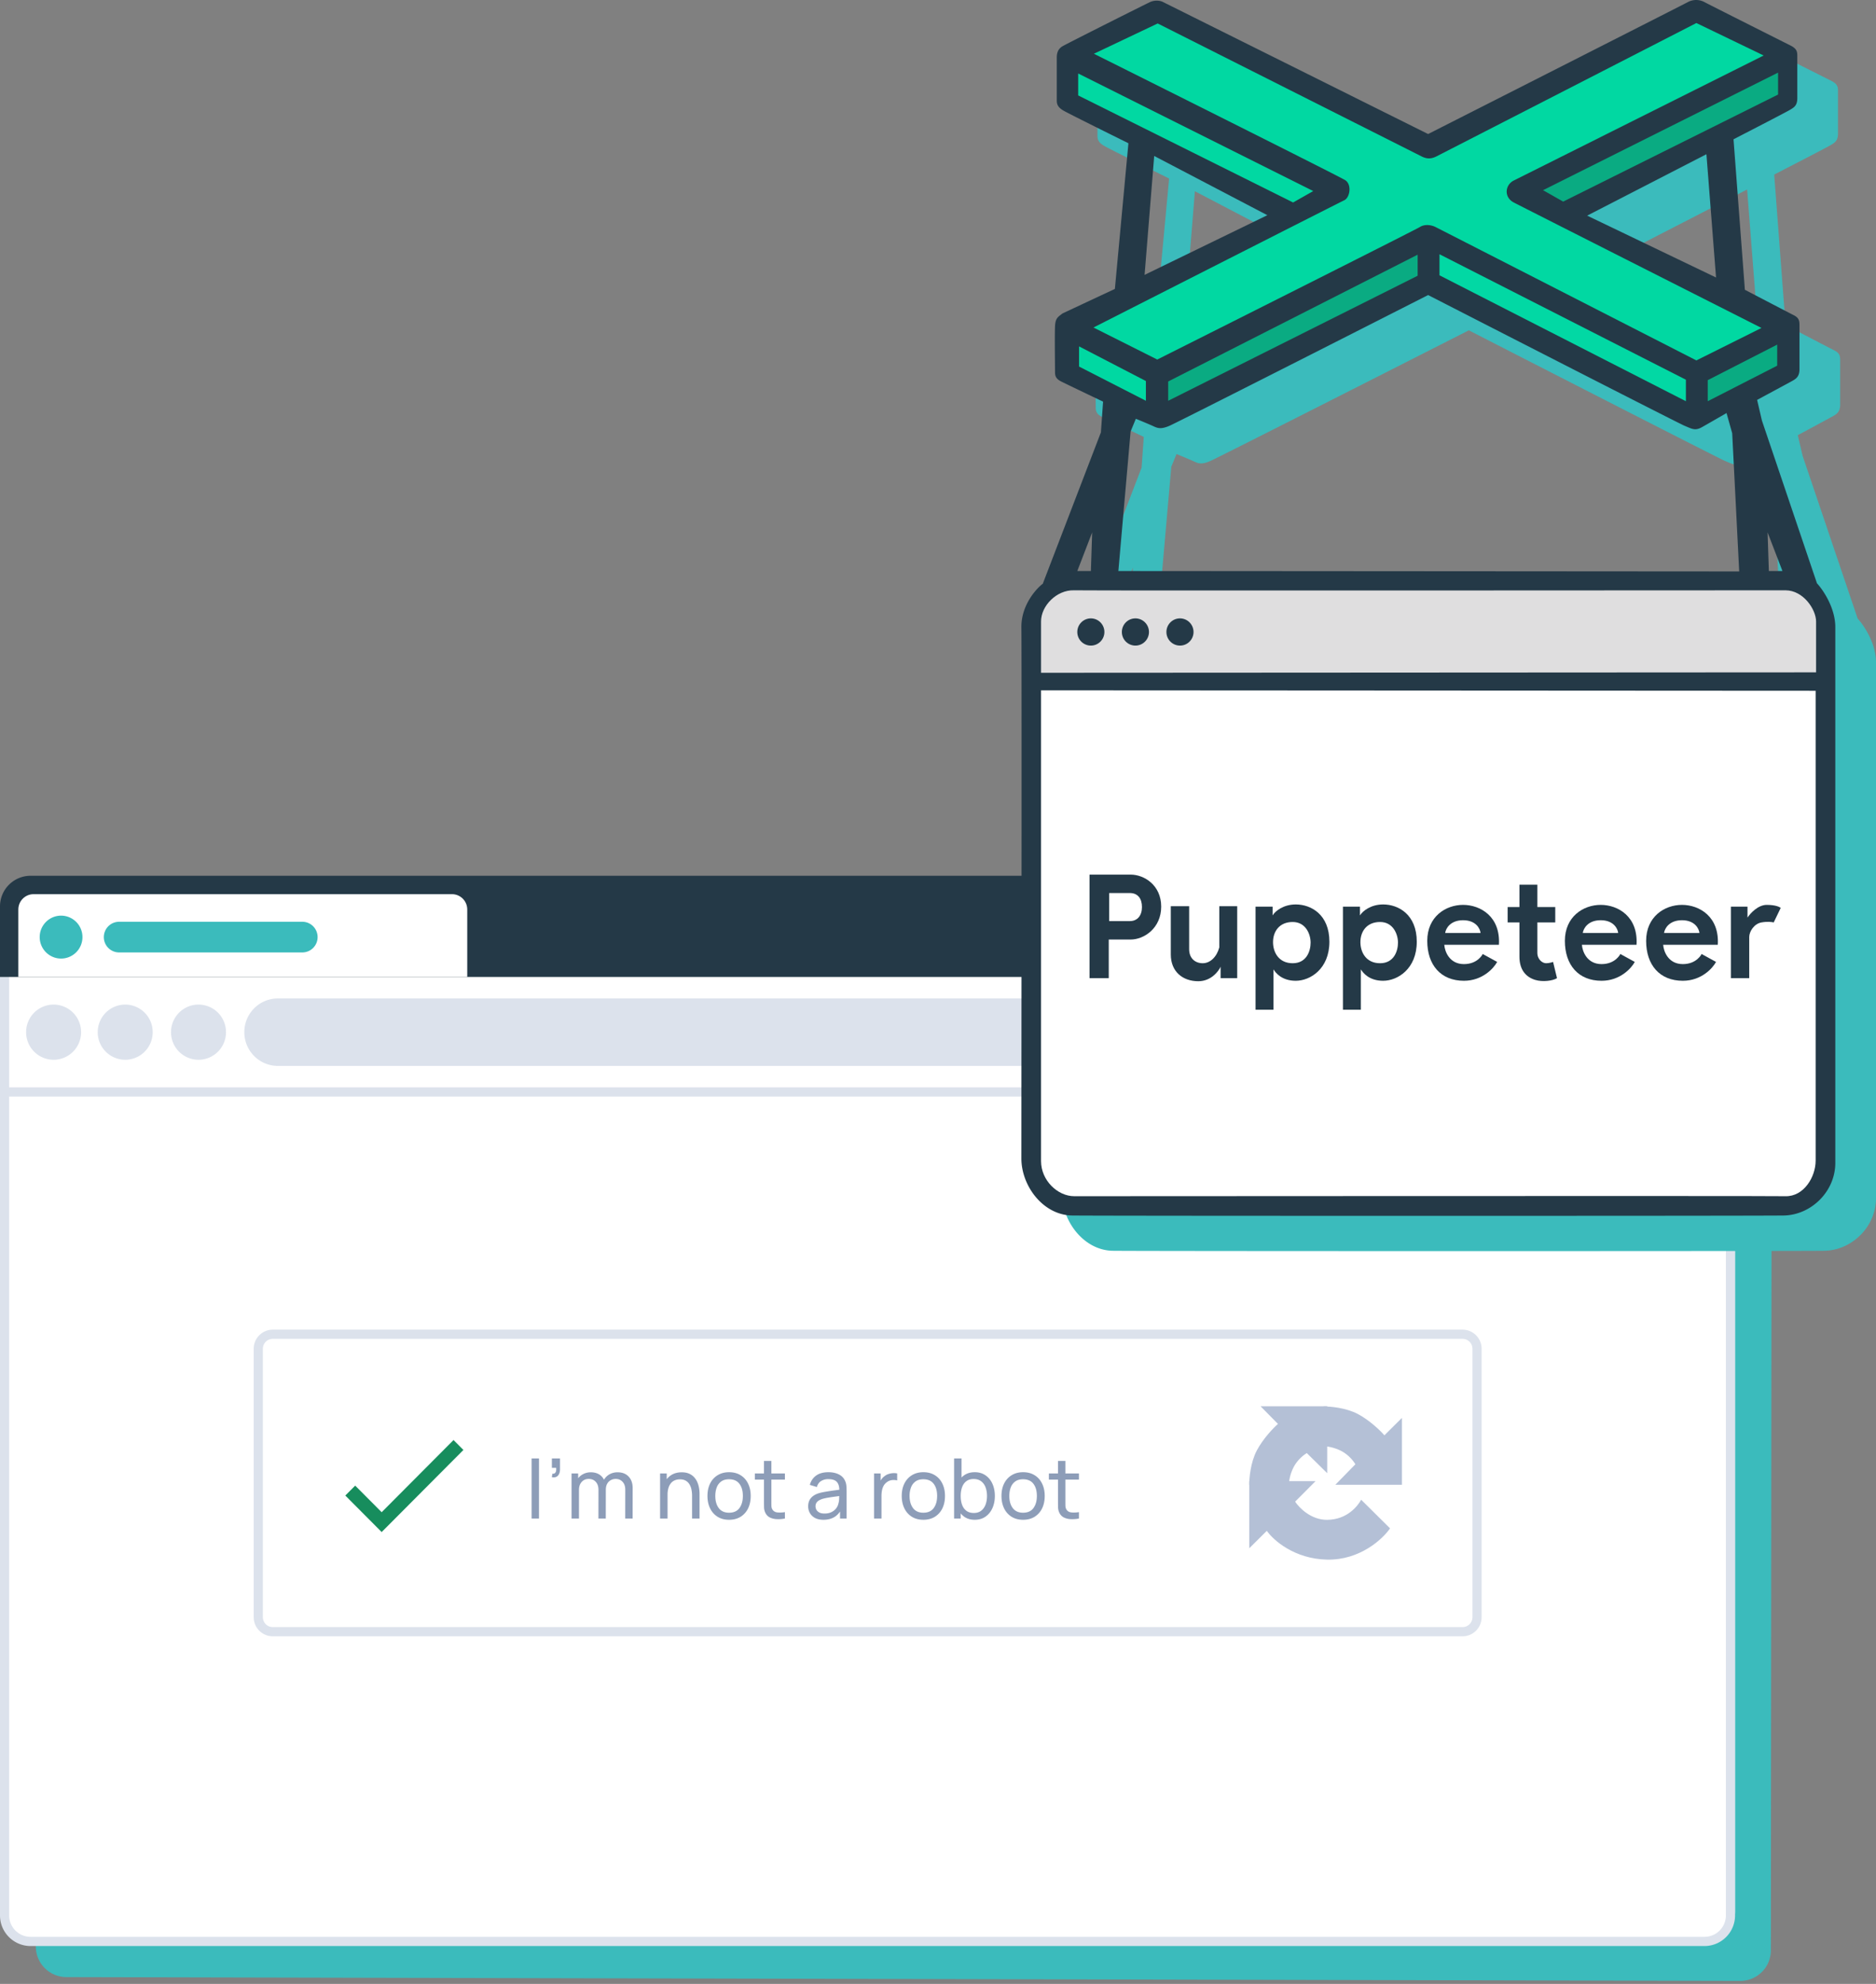 <svg width="245" height="259" fill="none" xmlns="http://www.w3.org/2000/svg"><rect width="100%" height="100%" fill="#808080" stroke="none"/><path d="M4.796 121.728a3.996 3.996 0 0 1 3.988-4.004l218.616.499a3.996 3.996 0 0 1 3.989 4.004l-.118 132.381a3.996 3.996 0 0 1-3.988 4.003l-218.617-.499a3.996 3.996 0 0 1-3.988-4.003l.118-132.381z" fill="#3BBBBC"/><path d="M0 121.741a3.996 3.996 0 0 1 3.988-4.004l218.617.499a3.997 3.997 0 0 1 3.988 4.004v127.314a3.996 3.996 0 0 1-3.988 4.003l-218.617-.499A3.996 3.996 0 0 1 0 249.055V121.741z" fill="#fff"/><path fill-rule="evenodd" clip-rule="evenodd" d="M222.605 119.938H3.988a2.797 2.797 0 0 0-2.792 2.803v127.314a2.797 2.797 0 0 0 2.792 2.802h218.617a2.797 2.797 0 0 0 2.792-2.802V122.741a2.798 2.798 0 0 0-2.792-2.803zM3.988 118.737A3.996 3.996 0 0 0 0 122.741v127.314a3.996 3.996 0 0 0 3.988 4.003h218.617a3.996 3.996 0 0 0 3.988-4.003V122.741a3.997 3.997 0 0 0-3.988-4.004H3.988z" fill="#DCE2EC"/><path d="M.399 141.958h225.795v1.201H.399v-1.201zm31.508-7.206c0-2.432 1.964-4.404 4.387-4.404h151.121c2.423 0 4.387 1.972 4.387 4.404s-1.964 4.404-4.387 4.404H36.294c-2.423 0-4.387-1.972-4.387-4.404zm-28.497 0A3.596 3.596 0 0 1 7 131.149a3.596 3.596 0 0 1 3.59 3.603A3.596 3.596 0 0 1 7 138.355a3.596 3.596 0 0 1-3.59-3.603zm9.353 0a3.596 3.596 0 0 1 3.59-3.603 3.596 3.596 0 0 1 3.589 3.603 3.596 3.596 0 0 1-3.59 3.603 3.596 3.596 0 0 1-3.59-3.603zm9.572 0a3.596 3.596 0 0 1 3.59-3.603 3.596 3.596 0 0 1 3.589 3.603 3.596 3.596 0 0 1-3.59 3.603 3.596 3.596 0 0 1-3.59-3.603zm172.259 0a3.596 3.596 0 0 1 3.589-3.603 3.596 3.596 0 0 1 3.59 3.603 3.596 3.596 0 0 1-3.59 3.603 3.596 3.596 0 0 1-3.589-3.603zm9.352 0a3.596 3.596 0 0 1 3.589-3.603 3.596 3.596 0 0 1 3.59 3.603 3.596 3.596 0 0 1-3.59 3.603 3.596 3.596 0 0 1-3.589-3.603zm9.572 0a3.596 3.596 0 0 1 3.589-3.603 3.596 3.596 0 0 1 3.59 3.603 3.596 3.596 0 0 1-3.59 3.603 3.596 3.596 0 0 1-3.589-3.603z" fill="#DCE2EC"/><path d="M0 118.337a3.996 3.996 0 0 1 3.988-4.004h218.617a3.997 3.997 0 0 1 3.988 4.004v9.208H0v-9.208z" fill="#243947"/><path d="M197.288 120.739a2.398 2.398 0 0 1 2.393-2.402 2.398 2.398 0 0 1 2.393 2.402 2.398 2.398 0 0 1-2.393 2.402 2.397 2.397 0 0 1-2.393-2.402zm-8.775 0a2.398 2.398 0 0 1 2.393-2.402 2.398 2.398 0 0 1 2.393 2.402 2.397 2.397 0 0 1-2.393 2.402 2.398 2.398 0 0 1-2.393-2.402zm17.549 0a2.398 2.398 0 0 1 2.393-2.402 2.398 2.398 0 0 1 2.393 2.402 2.397 2.397 0 0 1-2.393 2.402 2.397 2.397 0 0 1-2.393-2.402zm8.774 0a2.398 2.398 0 0 1 2.393-2.402 2.398 2.398 0 0 1 2.393 2.402 2.397 2.397 0 0 1-2.393 2.402 2.398 2.398 0 0 1-2.393-2.402z" fill="#627D8E"/><path d="M2.393 118.737c0-1.105.893-2.002 1.994-2.002h54.64c1.101 0 1.994.897 1.994 2.002v8.808H2.393v-8.808z" fill="#fff"/><path d="M5.185 122.341a2.797 2.797 0 0 1 2.792-2.803 2.797 2.797 0 0 1 2.791 2.803 2.797 2.797 0 0 1-2.791 2.802 2.797 2.797 0 0 1-2.792-2.802zm8.375 0c0-1.106.893-2.002 1.994-2.002h23.93c1.102 0 1.994.896 1.994 2.002a1.999 1.999 0 0 1-1.994 2.002h-23.93a1.999 1.999 0 0 1-1.994-2.002z" fill="#3BBBBC"/><path d="M33.132 176.089a2.497 2.497 0 0 1 2.492-2.502h155.378a2.497 2.497 0 0 1 2.493 2.502v35.031a2.498 2.498 0 0 1-2.493 2.503H35.624a2.498 2.498 0 0 1-2.492-2.503v-35.031z" fill="#fff"/><path fill-rule="evenodd" clip-rule="evenodd" d="M191.002 174.788H35.624c-.716 0-1.296.582-1.296 1.301v35.031c0 .719.58 1.301 1.296 1.301h155.378c.716 0 1.296-.582 1.296-1.301v-35.031c0-.719-.58-1.301-1.296-1.301zm-155.378-1.201a2.497 2.497 0 0 0-2.492 2.502v35.031a2.498 2.498 0 0 0 2.492 2.503h155.378a2.498 2.498 0 0 0 2.493-2.503v-35.031a2.497 2.497 0 0 0-2.493-2.502H35.624z" fill="#DCE2EC"/><path d="M171.802 193.369h-8.651v8.758l2.292-2.276c.846 1.22 3.608 3.681 7.887 3.76 4.278.079 7.253-2.688 8.206-4.082l-3.77-3.735c-.444.791-1.8 2.597-4.436 2.622-2.11.02-3.673-1.575-4.19-2.375l2.662-2.672z" fill="#B4C0D6"/><path d="M164.137 189.36c-.828 1.563-1.002 3.653-.986 4.502h5.176c-.008-.363.103-1.336.616-2.325.512-.99 1.364-1.633 1.725-1.831l2.662 2.622v-8.733h-8.7l2.267 2.301c-.575.503-1.932 1.9-2.76 3.464z" fill="#B4C0D6"/><path d="M177.349 184.61c-1.558-.831-3.639-1.006-4.485-.99v5.195c.361-.008 1.33.104 2.316.619.986.514 1.627 1.369 1.824 1.732l-2.612 2.671h8.699v-8.732l-2.292 2.276c-.501-.578-1.893-1.94-3.45-2.771z" fill="#B4C0D6"/><path d="M69.425 198.245v-7.844h.966v7.844h-.966zm2.648-5.392.06-.453c.152.011.266-.018.342-.087a.485.485 0 0 0 .146-.283c.022-.12.026-.252.011-.398h-.559v-1.231h1.064v1.395c0 .381-.094.668-.282.861-.185.192-.445.257-.782.196zm9.58 5.392.005-3.764c0-.439-.117-.782-.353-1.029-.231-.251-.533-.376-.906-.376-.217 0-.423.051-.618.152a1.142 1.142 0 0 0-.478.469c-.123.211-.184.481-.184.811l-.51-.206c-.008-.418.077-.783.255-1.095.18-.316.426-.561.738-.736a2.12 2.12 0 0 1 1.052-.261c.612 0 1.093.187 1.444.561.35.37.526.87.526 1.498l-.005 3.976h-.966zm-7.011 0v-5.883h.863v1.575h.108v4.308h-.971zm3.51 0 .006-3.726c0-.45-.115-.802-.347-1.056-.232-.258-.54-.387-.923-.387-.38 0-.687.131-.922.392-.235.262-.353.608-.353 1.04l-.51-.305a1.93 1.93 0 0 1 1.01-1.732 2.13 2.13 0 0 1 1.058-.261c.394 0 .738.083 1.03.25.294.167.52.407.679.719.16.309.239.678.239 1.106l-.006 3.96h-.96zm12.231 0v-2.947a4.15 4.15 0 0 0-.076-.806 2.033 2.033 0 0 0-.255-.692 1.32 1.32 0 0 0-.489-.49c-.202-.12-.459-.18-.77-.18-.242 0-.463.042-.662.126-.195.08-.364.203-.505.37a1.802 1.802 0 0 0-.33.632 3.07 3.07 0 0 0-.115.888l-.635-.196c0-.57.102-1.059.304-1.466a2.23 2.23 0 0 1 .863-.942c.373-.221.81-.332 1.313-.332.38 0 .704.06.972.18.267.119.49.279.667.479.177.196.316.418.418.664.101.244.172.493.212.747.043.25.065.488.065.713v3.252h-.977zm-4.178 0v-5.883h.868v1.575h.108v4.308h-.976zm9.008.164c-.582 0-1.085-.133-1.508-.398a2.633 2.633 0 0 1-.971-1.1c-.228-.469-.342-1.006-.342-1.613 0-.617.115-1.158.347-1.623a2.59 2.59 0 0 1 .982-1.084c.423-.261.92-.392 1.492-.392.586 0 1.091.132 1.514.398.424.261.747.626.972 1.094.228.465.341 1.001.341 1.607 0 .614-.114 1.155-.341 1.624a2.628 2.628 0 0 1-.977 1.094c-.423.262-.926.393-1.509.393zm0-.921c.608 0 1.06-.203 1.357-.61.297-.407.445-.933.445-1.58 0-.664-.15-1.193-.45-1.585-.3-.396-.751-.593-1.352-.593-.408 0-.745.092-1.009.277a1.67 1.67 0 0 0-.591.768c-.13.327-.196.705-.196 1.133 0 .661.152 1.191.456 1.591.304.399.75.599 1.34.599zm7.294.757a4.354 4.354 0 0 1-1.031.082 2.271 2.271 0 0 1-.9-.202 1.295 1.295 0 0 1-.603-.588 1.744 1.744 0 0 1-.19-.703c-.007-.239-.01-.51-.01-.811v-5.295h.965v5.251c0 .24.002.445.006.616.007.17.045.317.114.441.13.232.336.369.618.408.286.04.63.03 1.031-.032v.833zm-3.923-5.082v-.801h3.923v.801h-3.923zm8.952 5.246c-.438 0-.805-.08-1.102-.24a1.701 1.701 0 0 1-.667-.643 1.746 1.746 0 0 1-.223-.871c0-.309.058-.576.174-.801.119-.229.286-.418.499-.567.213-.152.468-.272.765-.359.279-.076.59-.142.933-.196.348-.058.699-.111 1.053-.158.355-.047.686-.093.993-.136l-.347.201c.011-.523-.094-.909-.315-1.16-.217-.251-.593-.376-1.129-.376a1.76 1.76 0 0 0-.933.245c-.264.16-.45.422-.559.785l-.917-.278c.141-.516.414-.921.82-1.215.405-.294.938-.441 1.6-.441.532 0 .988.096 1.368.289.383.188.658.475.824.86.084.182.136.38.158.594.022.211.032.432.032.665v3.638h-.857v-1.411l.201.131c-.221.476-.53.835-.928 1.079-.394.243-.876.365-1.443.365zm.146-.812c.347 0 .648-.062.901-.185.257-.127.463-.293.618-.496.156-.207.257-.432.304-.675.055-.182.083-.383.087-.605.007-.225.011-.398.011-.517l.336.147-.928.125c-.303.04-.591.083-.862.131a6.204 6.204 0 0 0-.733.158c-.159.05-.309.116-.45.196-.138.08-.25.183-.337.31a.813.813 0 0 0-.124.463c0 .16.039.312.119.458.083.145.21.263.38.354.173.091.4.136.678.136zm6.465.648v-5.883h.863v1.422l-.141-.185c.068-.182.157-.349.265-.501.113-.153.237-.278.375-.376.152-.124.324-.218.515-.283a2.16 2.16 0 0 1 .586-.115 1.89 1.89 0 0 1 .559.038v.91a1.84 1.84 0 0 0-.667-.044 1.36 1.36 0 0 0-.673.267 1.46 1.46 0 0 0-.44.491 2.14 2.14 0 0 0-.211.626c-.04.222-.06.448-.06.681v2.952h-.971zm6.438.164c-.582 0-1.085-.133-1.508-.398a2.63 2.63 0 0 1-.971-1.1c-.228-.469-.342-1.006-.342-1.613 0-.617.116-1.158.347-1.623.232-.465.559-.826.982-1.084.424-.261.921-.392 1.492-.392.587 0 1.091.132 1.514.398.424.261.747.626.972 1.094.228.465.342 1.001.342 1.607 0 .614-.114 1.155-.342 1.624a2.632 2.632 0 0 1-.977 1.094c-.423.262-.926.393-1.509.393zm0-.921c.608 0 1.06-.203 1.357-.61.297-.407.445-.933.445-1.58 0-.664-.15-1.193-.45-1.585-.301-.396-.751-.593-1.352-.593-.408 0-.745.092-1.009.277a1.67 1.67 0 0 0-.591.768 3.032 3.032 0 0 0-.196 1.133c0 .661.152 1.191.456 1.591.304.399.751.599 1.34.599zm6.714.921c-.55 0-1.013-.137-1.389-.409a2.58 2.58 0 0 1-.858-1.117 4.19 4.19 0 0 1-.287-1.585c0-.592.096-1.122.287-1.59.196-.469.481-.837.858-1.106.379-.269.844-.403 1.394-.403.543 0 1.009.136 1.4.408.394.269.696.638.906 1.106.21.469.315.997.315 1.585 0 .589-.105 1.117-.315 1.585-.21.469-.512.841-.906 1.117-.391.272-.859.409-1.405.409zm-2.697-.164v-7.844h.971v3.514h-.108v4.33h-.863zm2.577-.724c.387 0 .708-.098.961-.294.253-.197.443-.462.57-.796.126-.337.189-.715.189-1.133 0-.414-.063-.788-.189-1.122a1.702 1.702 0 0 0-.576-.795c-.256-.196-.584-.294-.982-.294-.38 0-.694.094-.944.283-.25.185-.436.445-.559.779-.123.33-.184.714-.184 1.149 0 .429.059.812.179 1.15.123.334.311.597.564.789.253.189.577.284.971.284zm6.432.888c-.583 0-1.086-.133-1.509-.398a2.637 2.637 0 0 1-.971-1.1c-.228-.469-.342-1.006-.342-1.613 0-.617.116-1.158.347-1.623.232-.465.559-.826.982-1.084.424-.261.921-.392 1.493-.392.586 0 1.09.132 1.514.398.423.261.747.626.971 1.094.228.465.342 1.001.342 1.607 0 .614-.114 1.155-.342 1.624a2.632 2.632 0 0 1-.977 1.094c-.423.262-.926.393-1.508.393zm0-.921c.607 0 1.06-.203 1.356-.61.297-.407.445-.933.445-1.58 0-.664-.15-1.193-.45-1.585-.3-.396-.751-.593-1.351-.593-.409 0-.746.092-1.01.277a1.67 1.67 0 0 0-.591.768c-.13.327-.195.705-.195 1.133 0 .661.151 1.191.455 1.591.304.399.751.599 1.341.599zm7.294.757a4.358 4.358 0 0 1-1.031.082 2.272 2.272 0 0 1-.901-.202 1.301 1.301 0 0 1-.603-.588 1.743 1.743 0 0 1-.189-.703c-.008-.239-.011-.51-.011-.811v-5.295h.966v5.251c0 .24.001.445.005.616.007.17.045.317.114.441.13.232.336.369.619.408.285.04.629.03 1.031-.032v.833zm-3.924-5.082v-.801h3.924v.801h-3.924z" fill="#8D9DB8"/><path fill-rule="evenodd" clip-rule="evenodd" d="m60.52 189.294-10.676 10.717-4.748-4.767 1.29-1.294 3.458 3.472L59.23 188l1.29 1.294z" fill="#178D5D"/><path fill-rule="evenodd" clip-rule="evenodd" d="M143.865 45.686c-.449.345-.718.551-.768 1.504-.046.87-.018 3.826-.005 5.211l.005.689c0 .458 0 .916.799 1.317.639.321 3.918 1.89 5.477 2.635l-.285 4.01-7.589 19.76c-.95.725-2.841 2.887-2.795 5.728.047 2.938.016 46.007.004 62.817l-.004 6.487c0 3.609 2.853 7.389 6.618 7.446 3.766.058 89.408.058 92.945 0 3.538-.057 6.733-3.093 6.733-6.873V86.482c0-2.52-1.598-4.868-2.397-5.728l-7.189-21.25-.627-2.691c1.35-.726 4.153-2.234 4.564-2.463.514-.287.97-.573.97-1.547v-5.727c0-.573-.057-.974-.742-1.318-.547-.275-4.488-2.329-6.39-3.322l-1.483-19.646c2.263-1.164 6.903-3.562 7.36-3.837l.02-.012c.56-.337.95-.572.95-1.535v-5.384c0-.63 0-1.03-.913-1.489-.913-.458-10.613-5.327-11.24-5.67a2.29 2.29 0 0 0-2.111 0c-.502.275-22.842 11.608-33.949 17.24-11.392-5.67-34.268-17.057-34.633-17.24-.456-.23-1.141-.23-1.655 0-.513.229-10.897 5.441-11.468 5.785-.571.343-.742.859-.742 1.489v5.556c0 .515.114.916.913 1.374.639.367 5.896 2.979 8.445 4.239l-1.769 19.016-6.847 3.207a10.81 10.81 0 0 1-.202.157zm2.142 33.465h1.774l.166-5.04-1.94 5.04zm90.315 0h1.774l-1.94-5.04.166 5.04zm-84.952 0 1.598-18.214.684-1.661c.514.21 1.667.687 2.169.916l.076.035c.585.27 1 .46 2.149-.035.958-.412 22.917-11.55 33.777-17.068 10.841 5.555 32.716 16.747 33.492 17.068.11.045.212.089.308.13.759.325 1.165.5 1.975.042.73-.412 2.434-1.394 3.195-1.833l.741 2.635.913 18.042-81.077-.057zm3.424-38.662 1.255-15.522 14.777 7.732-16.032 7.79zm73.374-15.751-15.576 8.019 16.831 8.076-1.255-16.095z" fill="#3BBBBC"/><path fill-rule="evenodd" clip-rule="evenodd" d="M138.551 41.081c-.449.345-.718.55-.768 1.504-.046.87-.018 3.826-.005 5.211l.005.689c0 .458 0 .916.799 1.317.639.32 3.918 1.89 5.477 2.635l-.285 4.01-7.589 19.76c-.95.725-2.841 2.887-2.795 5.727.047 2.94.016 46.008.004 62.818l-.004 6.487c0 3.609 2.853 7.389 6.618 7.446 3.766.058 89.408.058 92.945 0 3.538-.057 6.733-3.093 6.733-6.873V81.877c0-2.52-1.598-4.868-2.397-5.727L230.1 54.9l-.627-2.692c1.35-.726 4.153-2.234 4.564-2.463.514-.286.97-.573.97-1.547v-5.727c0-.573-.057-.974-.742-1.318-.547-.275-4.488-2.329-6.39-3.322l-1.483-19.646c2.263-1.164 6.903-3.562 7.36-3.837l.02-.012c.56-.337.95-.572.95-1.535V7.417c0-.63 0-1.03-.913-1.489-.913-.458-10.612-5.327-11.24-5.67a2.29 2.29 0 0 0-2.111 0c-.502.275-22.842 11.608-33.949 17.24-11.392-5.67-34.268-17.057-34.633-17.24-.456-.23-1.141-.23-1.655 0-.513.229-10.897 5.441-11.468 5.785-.571.343-.742.859-.742 1.489v5.556c0 .515.114.916.913 1.374.639.367 5.896 2.979 8.445 4.239L145.6 37.717l-6.847 3.207a10.81 10.81 0 0 1-.202.157zm2.142 33.465h1.774l.166-5.04-1.94 5.04zm90.315 0h1.774l-1.94-5.04.166 5.04zm-84.952 0 1.598-18.214.685-1.661c.513.21 1.666.687 2.168.916l.076.035c.585.27 1 .46 2.149-.035.958-.412 22.918-11.55 33.777-17.068 10.841 5.556 32.716 16.747 33.492 17.068.11.045.212.089.308.13.759.325 1.165.5 1.975.042.73-.412 2.434-1.394 3.195-1.833l.741 2.635.913 18.042-81.077-.057zm3.424-38.662 1.255-15.522 14.777 7.732-16.032 7.79zm73.374-15.751-15.576 8.018 16.831 8.077-1.255-16.095z" fill="#243947"/><path d="m151.191 3.064-8.33 3.952c10.632 5.308 32.077 16.038 32.807 16.496.913.573.628 2.291-.114 2.635-.593.275-22.08 11.188-32.75 16.61l8.33 4.181c11.221-5.632 33.789-16.977 34.291-17.297.628-.401 1.484-.287 2.054 0 .457.229 22.899 11.703 34.063 17.412l8.501-4.239c-10.346-5.231-31.301-15.831-32.351-16.38-1.312-.688-1.141-2.292 0-2.865.913-.458 22.138-11.073 32.636-16.324l-8.786-4.238a55333.82 55333.82 0 0 1-33.949 17.412c-.799.401-1.369.287-1.94 0L151.191 3.064z" fill="#01D8A2"/><path d="M140.807 12.458V9.594l30.696 15.35-2.629 1.49-28.067-13.976z" fill="#01D8A2"/><path d="M232.211 12.343V9.48l-30.696 15.35 2.629 1.49 28.067-13.976z" fill="#0AAB82"/><path d="M140.921 47.855V45.22l8.73 4.525v2.578l-8.73-4.468z" fill="#00D8A2"/><path d="M152.561 52.322v-2.52L185.14 33.25V36l-32.579 16.323z" fill="#0AAB82"/><path d="M187.993 35.94v-2.748l32.179 16.38v2.807l-32.179-16.438z" fill="#02D8A4"/><path d="M223.025 52.38v-2.75l9.072-4.64v2.75l-9.072 4.64z" fill="#0AAB82"/><path d="M135.957 151.584V90.125l101.161.058v61.343c0 2.119-1.54 4.697-3.937 4.64-2.396-.058-90.719 0-92.887 0-2.169 0-4.337-2.062-4.337-4.582z" fill="#fff"/><path fill-rule="evenodd" clip-rule="evenodd" d="m222.226 124.548 1.883 1.031c-.437.821-1.917 2.463-4.336 2.463-3.024 0-4.793-2.062-4.793-5.213 0-3.15 2.396-4.696 4.679-4.696 2.282 0 4.906 1.546 4.678 5.212h-7.132c.057.84.651 2.52 2.568 2.52 1.826 0 2.453-1.317 2.453-1.317zm-4.907-2.75h4.622c-.057-.553-.594-1.661-2.282-1.661-1.689 0-2.264 1.108-2.34 1.661z" fill="#243947"/><path d="M228.445 127.698h-2.396v-9.336h2.168v1.432c.362-.554 1.37-1.661 2.511-1.661s1.692.267 1.826.401l-.913 1.89c-.21-.058-.822-.138-1.598 0-.97.172-1.598 1.203-1.598 1.89v5.384z" fill="#243947"/><path fill-rule="evenodd" clip-rule="evenodd" d="m211.614 124.548 1.883 1.031c-.438.821-1.917 2.463-4.337 2.463-3.024 0-4.792-2.062-4.792-5.213 0-3.15 2.396-4.696 4.678-4.696 2.283 0 4.907 1.546 4.679 5.212h-7.132c.057.84.65 2.52 2.567 2.52 1.826 0 2.454-1.317 2.454-1.317zm-4.907-2.75h4.622c-.058-.553-.594-1.661-2.283-1.661s-2.263 1.108-2.339 1.661z" fill="#243947"/><path d="M196.893 120.424v-2.005h1.541v-2.921h2.339v2.921h2.339v2.005h-2.339v3.952c0 .917.685 1.375 1.141 1.375.365 0 .761-.115.913-.172l.514 2.119c-.514.344-1.868.53-2.853.229-1.312-.401-2.054-1.432-2.054-3.035v-4.468h-1.541z" fill="#243947"/><path fill-rule="evenodd" clip-rule="evenodd" d="m193.641 124.548 1.883 1.031c-.438.821-1.917 2.463-4.336 2.463-3.024 0-4.793-2.062-4.793-5.213 0-3.15 2.396-4.696 4.678-4.696 2.283 0 4.907 1.546 4.679 5.212h-7.132c.057.84.65 2.52 2.568 2.52 1.825 0 2.453-1.317 2.453-1.317zm-4.907-2.75h4.622c-.057-.553-.594-1.661-2.283-1.661-1.688 0-2.263 1.108-2.339 1.661zm-13.351 10.024h2.339v-5.269c.286.458 1.084 1.489 2.91 1.489 1.883 0 4.394-1.547 4.394-5.098s-2.397-4.868-4.394-4.868c-1.597 0-2.681.859-3.024 1.432v-1.146h-2.225v13.46zm2.282-8.821c0 1.318.742 2.75 2.568 2.75s2.339-1.604 2.339-2.692c0-1.089-.627-2.692-2.339-2.692s-2.568 1.203-2.568 2.634zm-13.693 8.821h2.339v-5.269c.285.458 1.084 1.489 2.91 1.489 1.883 0 4.393-1.547 4.393-5.098s-2.396-4.868-4.393-4.868c-1.598 0-2.682.859-3.024 1.432v-1.146h-2.225v13.46zm2.282-8.821c0 1.318.742 2.75 2.567 2.75 1.826 0 2.34-1.604 2.34-2.692 0-1.089-.628-2.692-2.34-2.692-1.711 0-2.567 1.203-2.567 2.634z" fill="#243947"/><path d="M155.299 118.305h-2.396v6.301c0 2.233 1.54 3.494 3.594 3.494 1.644 0 2.625-1.261 2.91-1.891v1.49h2.168v-9.394h-2.339v5.384c-.342 1.26-1.198 2.062-2.168 2.062-.97 0-1.769-.63-1.769-1.833v-5.613z" fill="#243947"/><path fill-rule="evenodd" clip-rule="evenodd" d="M142.29 127.698v-13.517h5.364c1.768 0 3.994 1.374 3.994 4.181 0 2.806-2.226 4.296-3.994 4.296h-2.853v5.04h-2.511zm2.568-7.446v-3.666h2.681c1.085 0 1.598.745 1.598 1.833s-.571 1.833-1.598 1.833h-2.681z" fill="#243947"/><path d="M135.957 81.132v6.702l101.218-.057v-6.645c0-1.546-1.654-4.066-3.994-4.066-2.339 0-90.719.057-92.944 0-2.226-.057-4.28 2.005-4.28 4.066z" fill="#DFDEDF"/><path d="M144.23 82.508c0 .98-.792 1.775-1.768 1.775a1.772 1.772 0 0 1-1.769-1.775c0-.98.792-1.776 1.769-1.776.976 0 1.768.795 1.768 1.776zm11.64 0c0 .98-.792 1.775-1.769 1.775a1.772 1.772 0 0 1-1.769-1.775c0-.98.792-1.776 1.769-1.776.977 0 1.769.795 1.769 1.776zm-5.82 0c0 .98-.792 1.775-1.769 1.775a1.772 1.772 0 0 1-1.768-1.775c0-.98.792-1.776 1.768-1.776.977 0 1.769.795 1.769 1.776z" fill="#243947"/></svg>